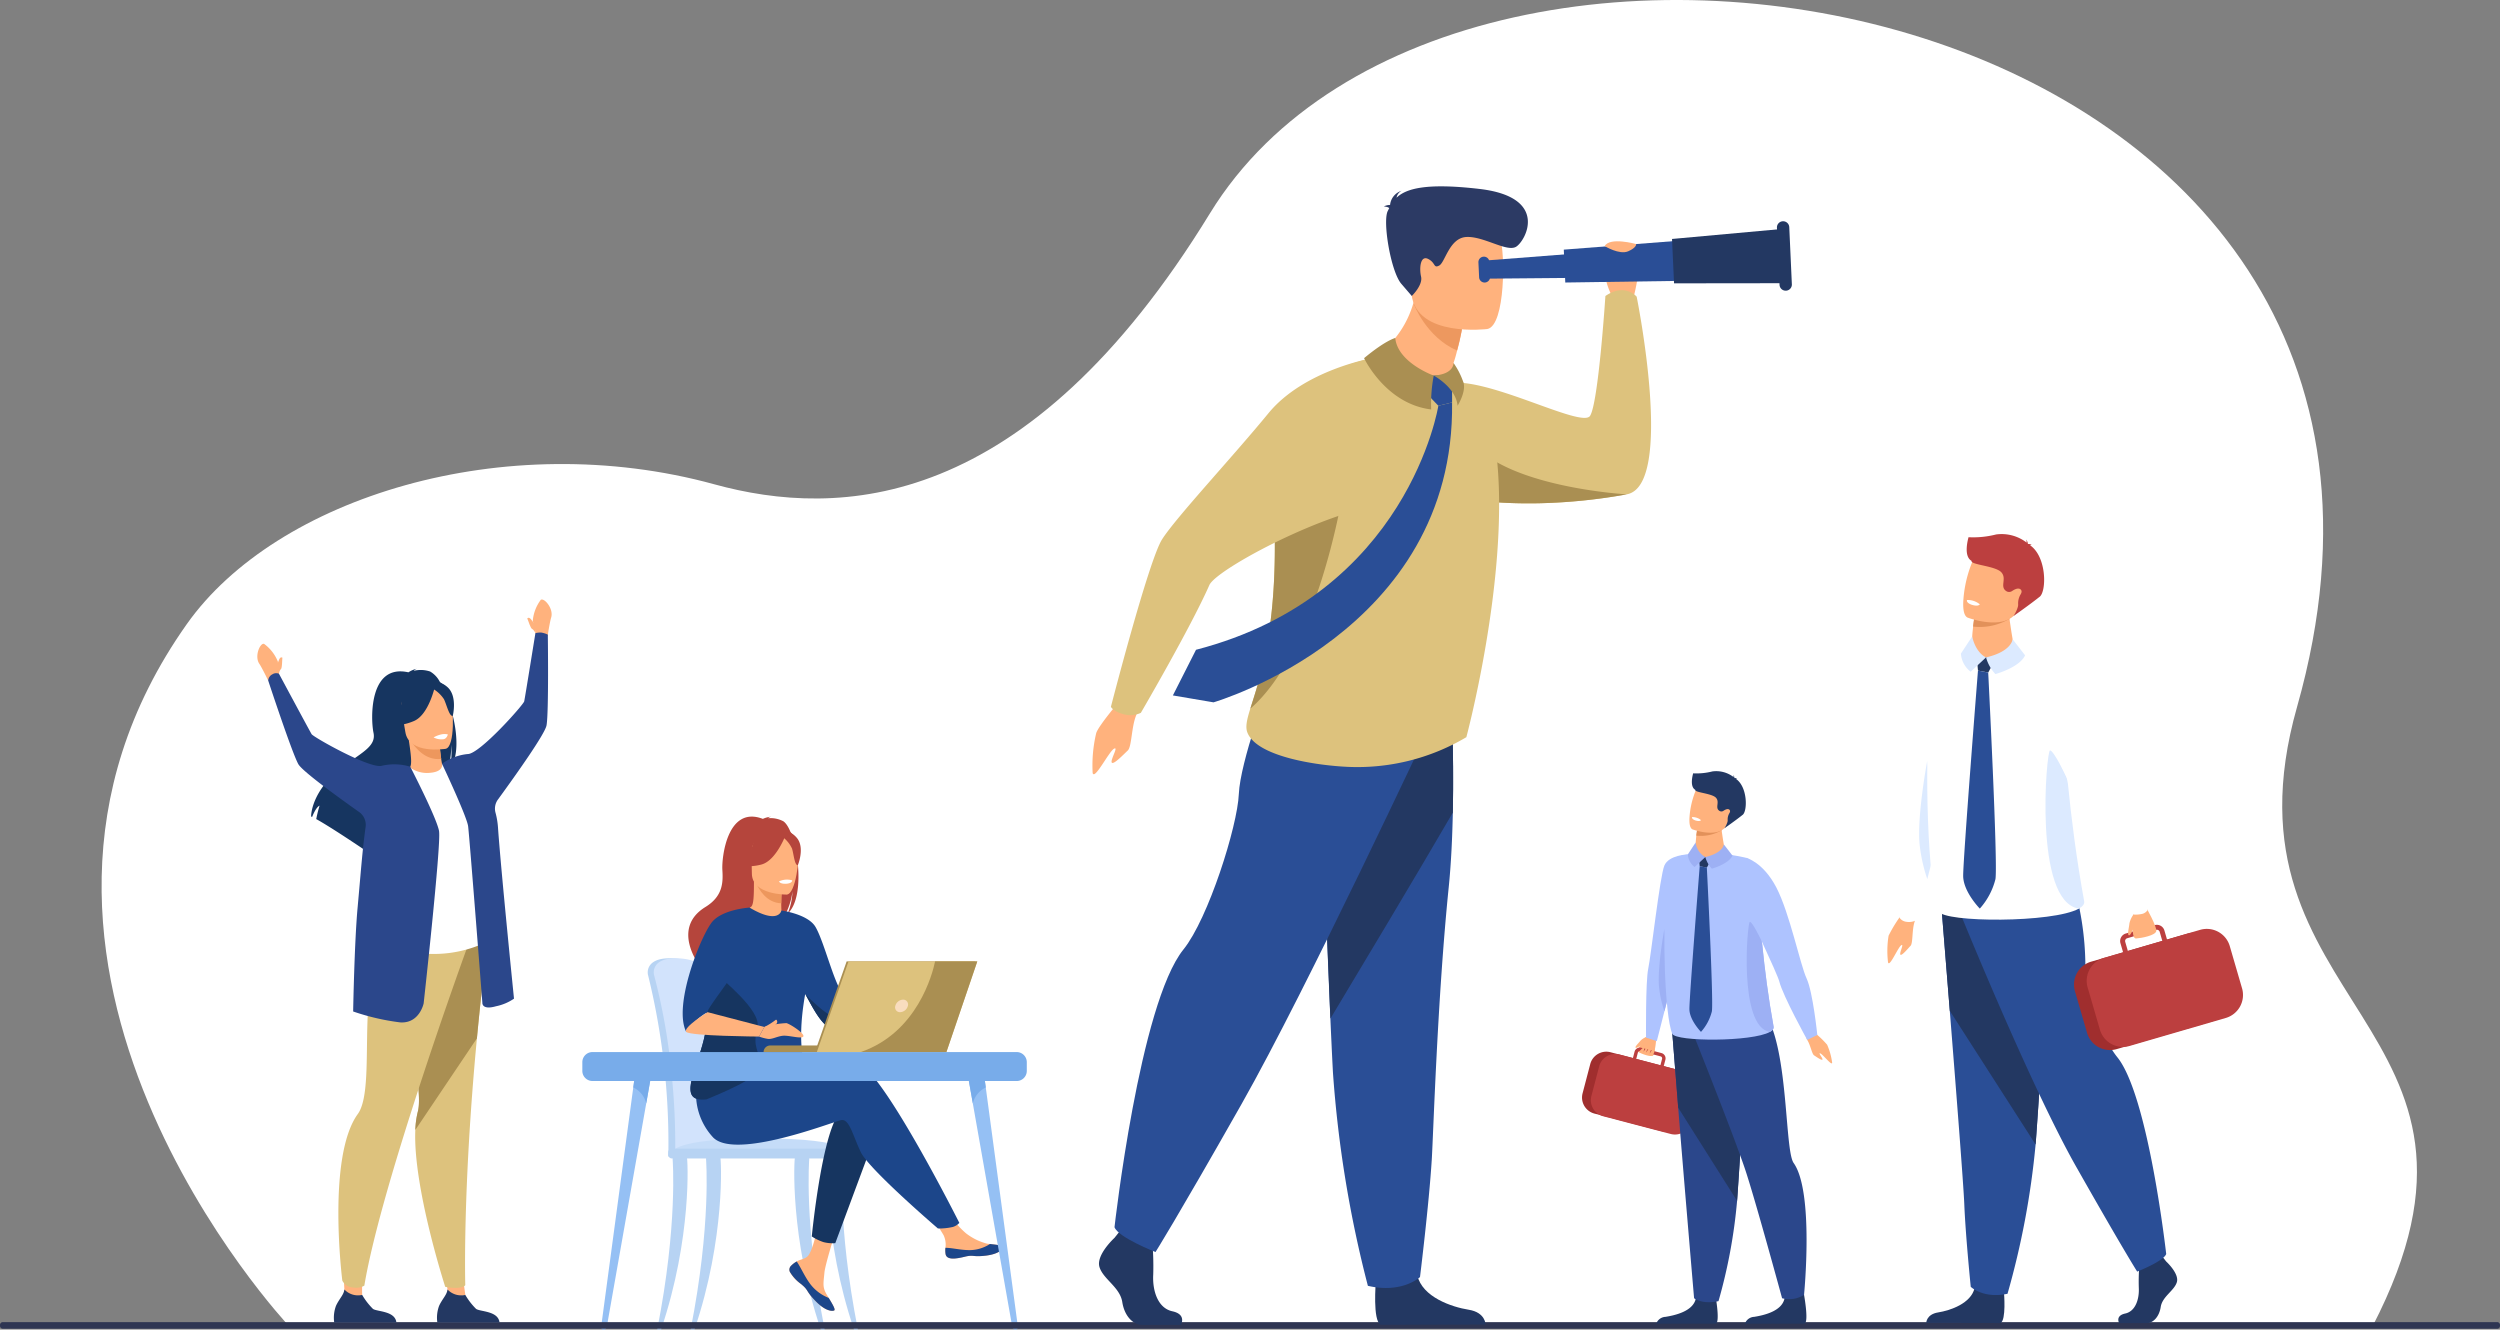 <svg xmlns="http://www.w3.org/2000/svg" xmlns:xlink="http://www.w3.org/1999/xlink" width="361.878" height="192.462" viewBox="0 0 361.878 192.462"><rect x="0" y="0" width="361.878" height="192.462" fill="#808080" stroke="none"/><defs><clipPath id="clip-path"><rect id="Rectangle_1569" data-name="Rectangle 1569" width="361.878" height="192.462" transform="translate(0 0)" fill="none"></rect></clipPath></defs><g id="Groupe_158" data-name="Groupe 158" transform="translate(0 0.001)"><g id="Groupe_116" data-name="Groupe 116" transform="translate(0 -0.001)" clip-path="url(#clip-path)"><path id="Trac&#xE9;_255" data-name="Trac&#xE9; 255" d="M134.584,191.937s-49.462-52.566-14.779-101.6c12.942-18.3,45.982-28.571,76.354-20.236,17.94,4.923,45.147,4.2,71.732-39.2C304.145-28.281,454.642-1.371,425.266,102.32c-12.374,43.677,33.746,45.665,10.9,89.711Z" transform="translate(-92.764 0.001)" fill="#fff"></path><path id="Trac&#xE9;_256" data-name="Trac&#xE9; 256" d="M695.82,1034.646a95.153,95.153,0,0,0-1.1-11.671c-.788-4.557-1.5-7.179-1.506-7.207-.1-.4-1.6-2.022-4.938-1.972s-3.018,2.177-3.018,2.177a.686.686,0,0,0,.024.189,102.088,102.088,0,0,1,2.961,25.538c0,.2-.024.549-.01.78,0,0,7.728.2,7.729,0a38.513,38.513,0,0,0-.142-7.834" transform="translate(-591.492 -875.083)" fill="#b7d3f3"></path><path id="Trac&#xE9;_257" data-name="Trac&#xE9; 257" d="M702.231,1041.628c0,.2-.108.36-.236.36h0c-.129,0-.231-.163-.232-.36h-6.622c0,.2-.108.36-.236.36h0c-.131,0-.235-.168-.233-.37a100,100,0,0,0-.549-11.313,88.9,88.9,0,0,0-2.531-14.144.705.705,0,0,1-.024-.189s-.316-2.127,3.018-2.177,4.835,1.572,4.939,1.973c.006.021.408,1.506.942,4.175.177.884.368,1.9.564,3.032a95.26,95.26,0,0,1,1.1,11.671,30.1,30.1,0,0,1,.109,6.983" transform="translate(-596.931 -875.082)" fill="#d2e3fc"></path><path id="Trac&#xE9;_258" data-name="Trac&#xE9; 258" d="M710.716,1206.485h25.963s-.6-2.447-15.641-2.083c-10.641.258-10.322,2.083-10.322,2.083" transform="translate(-613.472 -1039.58)" fill="#c5dcf8"></path><path id="Trac&#xE9;_259" data-name="Trac&#xE9; 259" d="M695.276,1247.8c3.01-15.24,2.236-24.591,2.232-24.709-.008-.235.425-.448.658-.455s1.275-.069,1.395.132c.157.263.764,11.785-3.723,25.033Z" transform="translate(-600.146 -1055.342)" fill="#b7d3f3"></path><path id="Trac&#xE9;_260" data-name="Trac&#xE9; 260" d="M844.684,1247.8c-3.01-15.24-2.236-24.591-2.232-24.709.008-.235-.425-.448-.658-.455s-1.275-.069-1.395.132c-.158.263-.764,11.785,3.723,25.033Z" transform="translate(-725.312 -1055.342)" fill="#b7d3f3"></path><path id="Trac&#xE9;_261" data-name="Trac&#xE9; 261" d="M879.8,1247.8c-3.01-15.24-2.236-24.591-2.232-24.709.008-.235-.425-.448-.658-.455s-1.274-.069-1.395.132c-.158.263-.764,11.785,3.723,25.033Z" transform="translate(-755.62 -1055.342)" fill="#b7d3f3"></path><path id="Trac&#xE9;_262" data-name="Trac&#xE9; 262" d="M730.625,1247.8c3.01-15.24,2.236-24.591,2.232-24.709-.008-.235.425-.448.658-.455s1.274-.069,1.395.132c.158.263.764,11.785-3.723,25.033Z" transform="translate(-630.658 -1055.342)" fill="#b7d3f3"></path><path id="Trac&#xE9;_263" data-name="Trac&#xE9; 263" d="M733.442,1216.647H707.479a.533.533,0,0,1-.532-.532v-.349a.533.533,0,0,1,.532-.532h25.963a.533.533,0,0,1,.532.532v.349a.533.533,0,0,1-.532.532" transform="translate(-610.22 -1048.961)" fill="#b7d3f3"></path><path id="Trac&#xE9;_264" data-name="Trac&#xE9; 264" d="M884.516,1042.4l8.63-1.869.508,1.239s-9.523,5.667-10.415,5.389,1.276-4.758,1.276-4.758" transform="translate(-762.205 -898.162)" fill="#ffb27d"></path><path id="Trac&#xE9;_265" data-name="Trac&#xE9; 265" d="M835.333,1296.065a.767.767,0,0,0-.137.82.006.006,0,0,0,0,0,5.1,5.1,0,0,0,1.611,1.767c.1.078.183.15.258.216l.058.052.045.04c.708.653.442.8,1.713,2.126,1.45,1.509,2.449,1.536,2.733,1.4.24-.117-.248-.918-.789-1.817l-.079-.131c-.072-.12-.143-.241-.215-.361-.634-1.083-.471-1.591-.321-3.2.122-1.309,2.037-7.314,2.037-7.314l-2.779-.479s-.837,4.782-1.759,5.518c-.493.393-1.045.4-1.519.688l-.1.062a3.653,3.653,0,0,0-.76.611" transform="translate(-720.869 -1112.794)" fill="#ffb27d"></path><path id="Trac&#xE9;_266" data-name="Trac&#xE9; 266" d="M835.333,1335.219a.767.767,0,0,0-.137.82.006.006,0,0,0,0,0,5.905,5.905,0,0,0,1.613,1.761c.1.08.181.153.256.221l.058.052.045.04c.708.653.442.8,1.713,2.126,1.45,1.509,2.449,1.536,2.733,1.4.24-.117-.248-.918-.789-1.817a6.177,6.177,0,0,1-2.585-1.9c-.873-1.114-1.456-2.546-2.05-3.376l-.1.062a3.653,3.653,0,0,0-.76.611" transform="translate(-720.869 -1151.948)" fill="#1c468a"></path><path id="Trac&#xE9;_267" data-name="Trac&#xE9; 267" d="M986.345,1288.994c.172.858,1.394.715,2.761.381s1.042.063,2.986-.152,2.533-.94,2.593-1.229c.053-.257-.908-.347-1.938-.466-.13-.014-.26-.03-.39-.047a8.41,8.41,0,0,1-3.073-1.513,12.351,12.351,0,0,1-2.495-2.964l-2.667.211s1.4,2.125,1.94,3.049a3.22,3.22,0,0,1,.262,1.817,3.415,3.415,0,0,0,.021.912" transform="translate(-849.471 -1107.458)" fill="#ffb27d"></path><path id="Trac&#xE9;_268" data-name="Trac&#xE9; 268" d="M1002.871,1317.912c1.366-.334,1.042.063,2.986-.152s2.533-.94,2.593-1.229c.053-.257-.908-.347-1.938-.466l-.01.02a5.482,5.482,0,0,1-2.785.866c-1.319.032-2.716-.346-3.627-.331a3.42,3.42,0,0,0,.021.912c.172.858,1.395.715,2.761.381" transform="translate(-863.236 -1135.996)" fill="#1c468a"></path><path id="Trac&#xE9;_269" data-name="Trac&#xE9; 269" d="M957,1028.88s.635-1.557,1.334-1.62,2.923-.413,3.081-.1a2.2,2.2,0,0,1-.476,1.874,16.981,16.981,0,0,1-3.431,1.08Z" transform="translate(-826.062 -886.511)" fill="#ffb27d"></path><path id="Trac&#xE9;_270" data-name="Trac&#xE9; 270" d="M867.97,1175.194l-5.747,15.466a5.26,5.26,0,0,1-1.729-.158,7.449,7.449,0,0,1-1.671-.814s1.426-14.85,4.039-17.939,5.108,3.445,5.108,3.445" transform="translate(-741.315 -1010.71)" fill="#163560"></path><path id="Trac&#xE9;_271" data-name="Trac&#xE9; 271" d="M739.482,1127.654s16.514-5.584,20.2-4.4,14.741,23.188,14.741,23.188a2.137,2.137,0,0,1-.931.587,8.788,8.788,0,0,1-2.167.222s-9.979-8.554-11.167-11.049-1.663-4.871-2.851-4.634-15.326,5.821-18.533,2.495a9.26,9.26,0,0,1-2.369-7.649Z" transform="translate(-635.557 -969.427)" fill="#1c468a"></path><path id="Trac&#xE9;_272" data-name="Trac&#xE9; 272" d="M741.88,864.575a4,4,0,0,0-2.168-.415,1.014,1.014,0,0,1,.457-.217,3.361,3.361,0,0,0-1.2.313c-5.161-1.989-5.972,5.611-5.864,7.376s.121,3.8-2.456,5.381c-5.069,3.116-.792,8.554-.792,8.554.04.024,2.358,3.956,2.358,3.956-.13-1.427,6.452-8.956,9.887-11.21a9.93,9.93,0,0,0,1.155-3.576,9.385,9.385,0,0,1-.7,3.235c2.908-2.676,1.215-12.322-.677-13.4" transform="translate(-628.542 -745.721)" fill="#b5453c"></path><path id="Trac&#xE9;_273" data-name="Trac&#xE9; 273" d="M797.834,937.814a4.758,4.758,0,0,1-2.918.533,3.787,3.787,0,0,1-1.944-1.864c.5-.1.647-.789.636-3.754l.227.045,3.816.756s-.087,1.2-.09,2.332c0,.95.055,1.851.273,1.952" transform="translate(-684.475 -805.109)" fill="#ffb27d"></path><path id="Trac&#xE9;_274" data-name="Trac&#xE9; 274" d="M803.1,933.812s-.087,1.2-.089,2.332c-2.135-.06-3.264-2.008-3.727-3.088Z" transform="translate(-689.92 -805.392)" fill="#ed975d"></path><path id="Trac&#xE9;_275" data-name="Trac&#xE9; 275" d="M787.44,880.556a11.219,11.219,0,0,1-1.388-3.28c-.192-1.079.358-5.08,4.378-4.5a5.462,5.462,0,0,1,2.265.857c.873.59,2.133,1.862.724,5.354l-.366,1.18Z" transform="translate(-678.474 -753.307)" fill="#b5453c"></path><path id="Trac&#xE9;_276" data-name="Trac&#xE9; 276" d="M800.13,892.626s-5.052.083-5.056-3.064-.658-5.256,2.568-5.442,3.854,1.014,4.11,2.064-.308,6.339-1.622,6.442" transform="translate(-686.24 -763.135)" fill="#ffb27d"></path><path id="Trac&#xE9;_277" data-name="Trac&#xE9; 277" d="M789.7,879.644s-1.383,3.692-3.506,4.238-3.044-.023-3.044-.023a6.011,6.011,0,0,0,1.966-3.552s3.54-2.421,4.584-.664" transform="translate(-675.993 -758.736)" fill="#b5453c"></path><path id="Trac&#xE9;_278" data-name="Trac&#xE9; 278" d="M828.51,882.072a4.46,4.46,0,0,1,1.285,1.626c.252.8.365,2.451.846,2.4,0,0,1.042-2.51-.129-3.929-1.242-1.505-2-.092-2-.092" transform="translate(-715.15 -760.863)" fill="#b5453c"></path><path id="Trac&#xE9;_279" data-name="Trac&#xE9; 279" d="M732.605,975.073c-.5-2.089,1.2-6.144,2.966-9.5,1.606-3.042,3.272-5.51,3.422-5.422,4.234,2.513,4.617.424,4.617.424h0s3.847.51,4.935,2.385c1.351,2.326,2.81,8.826,4.26,10.056a2.73,2.73,0,0,0,.109,1.888q.076.271.168.516a9.936,9.936,0,0,0,.728,1.495c-.737.448-2.16,1.3-3.208.687-1.6-.935-2.845-3.783-3.547-4.917l-.008-.013c-1.525,8.635.549,10.6-.5,11.512-1.109.961-2.693-.458-6.178,1.053-2.286.992-5.458,2.425-7.593,2.675-1.12.131-1.956-.063-2.228-.82-.792-2.2,3.01-8.036,2.059-12.019" transform="translate(-630.496 -828.777)" fill="#1c468a"></path><path id="Trac&#xE9;_280" data-name="Trac&#xE9; 280" d="M824.174,930.852s.094.4,1.089.338c0,0,.835-.052.81-.491a2.687,2.687,0,0,0-1.9.153" transform="translate(-711.407 -803.269)" fill="#fff"></path><path id="Trac&#xE9;_281" data-name="Trac&#xE9; 281" d="M730.545,1045.888c.272.756,1.108.951,2.228.82,1.478-.644,7.863-3.117,7.791-4.793-.106-2.482-1.228-2.561-.435-5.624.636-2.459-5.263-7.032-6.2-8.026-1.769,3.357-1.818,3.516-1.32,5.6.951,3.983-2.851,9.821-2.059,12.019" transform="translate(-630.495 -887.573)" fill="#163560"></path><path id="Trac&#xE9;_282" data-name="Trac&#xE9; 282" d="M722.751,978.154a9.357,9.357,0,0,1,3.088-2.854c-.179-.46,4.763-6.518,4.763-7.457s1.318-7.681,1.318-7.681-4.117.254-5.543,2.242c-1.783,2.486-5.485,12.055-3.626,15.749" transform="translate(-623.422 -828.79)" fill="#1c468a"></path><path id="Trac&#xE9;_283" data-name="Trac&#xE9; 283" d="M728.713,1070.8l8.228,2.147-.772,1.386s-10.013-.07-10.543-.679,3.088-2.854,3.088-2.854" transform="translate(-626.296 -924.289)" fill="#ffb27d"></path><path id="Trac&#xE9;_284" data-name="Trac&#xE9; 284" d="M851.892,1051.771c.7,1.134,1.949,3.982,3.547,4.917,1.048.612,2.471-.239,3.208-.687a9.93,9.93,0,0,1-.728-1.495c-.588.135-1.306.307-1.769.446-.9.272-4.259-3.182-4.259-3.182" transform="translate(-735.333 -907.864)" fill="#163560"></path><path id="Trac&#xE9;_285" data-name="Trac&#xE9; 285" d="M803.789,1082.793a12.635,12.635,0,0,1,3.2-.56c.615.171,2.724,1.567,2.428,1.947s-2.154-.227-3.009-.112-1.516.537-2.131.445a7.164,7.164,0,0,1-1.259-.333Z" transform="translate(-693.145 -934.135)" fill="#ffb27d"></path><path id="Trac&#xE9;_286" data-name="Trac&#xE9; 286" d="M808.662,1079.874a9.693,9.693,0,0,0,1.624-1.019.1.1,0,0,1,.157.018c.1.152.187.446-.257.737a2.385,2.385,0,0,1-1.524.264" transform="translate(-698.018 -931.216)" fill="#ffb27d"></path><path id="Trac&#xE9;_287" data-name="Trac&#xE9; 287" d="M819.883,1107H807.829a.961.961,0,0,1,.961-.961h11.093Z" transform="translate(-697.299 -954.704)" fill="#aa8f52"></path><path id="Trac&#xE9;_288" data-name="Trac&#xE9; 288" d="M866.714,1017.108H885.35l-4.47,13.128H862.122Z" transform="translate(-744.163 -877.943)" fill="#aa8f52"></path><path id="Trac&#xE9;_289" data-name="Trac&#xE9; 289" d="M887.358,1017.109l-4.471,13.128H864.13l4.591-13.128Z" transform="translate(-745.896 -877.944)" fill="#ddc27d"></path><path id="Trac&#xE9;_290" data-name="Trac&#xE9; 290" d="M948.847,1058.466a1.212,1.212,0,0,1-1.118.908.7.7,0,0,1-.7-.908,1.212,1.212,0,0,1,1.118-.908.7.7,0,0,1,.7.908" transform="translate(-817.433 -912.859)" fill="#f9ddbf"></path><path id="Trac&#xE9;_291" data-name="Trac&#xE9; 291" d="M927.325,1017.109l-4.471,13.128H910.432c8.228-2.809,10.419-11.372,10.786-13.128Z" transform="translate(-785.863 -877.944)" fill="#aa8f52"></path><path id="Trac&#xE9;_292" data-name="Trac&#xE9; 292" d="M636.287,1166a.481.481,0,0,0,.477-.392l2.341-13.268,3.367-19.082.941-5.336-2.4-.068-.416,3.1-2.921,21.767-1.732,12.9a.338.338,0,0,0,.341.378" transform="translate(-548.931 -973.533)" fill="#95c0f4"></path><path id="Trac&#xE9;_293" data-name="Trac&#xE9; 293" d="M669.975,1130.948a3.441,3.441,0,0,1,1.873,2.307l.941-5.336-2.4-.068Z" transform="translate(-578.306 -973.533)" fill="#78acea"></path><path id="Trac&#xE9;_294" data-name="Trac&#xE9; 294" d="M1029.441,1166a.482.482,0,0,1-.478-.392l-2.341-13.268-3.367-19.082-.942-5.336,2.4-.068.416,3.1,2.922,21.767,1.732,12.9a.338.338,0,0,1-.341.378" transform="translate(-882.437 -973.533)" fill="#95c0f4"></path><path id="Trac&#xE9;_295" data-name="Trac&#xE9; 295" d="M1025.128,1130.948a3.441,3.441,0,0,0-1.873,2.307l-.942-5.336,2.4-.068Z" transform="translate(-882.437 -973.533)" fill="#78acea"></path><path id="Trac&#xE9;_296" data-name="Trac&#xE9; 296" d="M617.535,1117.229h61.411a1.467,1.467,0,0,0,1.463-1.463V1114.5a1.467,1.467,0,0,0-1.463-1.463H617.535a1.467,1.467,0,0,0-1.463,1.463v1.264a1.467,1.467,0,0,0,1.463,1.463" transform="translate(-531.779 -960.749)" fill="#78acea"></path><path id="Trac&#xE9;_297" data-name="Trac&#xE9; 297" d="M361.468,1399.66H.41a.411.411,0,0,1-.41-.41v-.14a.411.411,0,0,1,.41-.41H361.468a.411.411,0,0,1,.41.41v.14a.411.411,0,0,1-.41.41" transform="translate(0 -1207.324)" fill="#2e3552"></path><path id="Trac&#xE9;_298" data-name="Trac&#xE9; 298" d="M1734.089,1096.721s-1.593,1.976-1.095,2.246,1.814.773,2.124.456a9.207,9.207,0,0,0,.408-2.646Z" transform="translate(-1495.796 -946.663)" fill="#ffb27d"></path><path id="Trac&#xE9;_299" data-name="Trac&#xE9; 299" d="M1731.9,1096.961a2.341,2.341,0,0,0-.908.565c-.256.339-.823.855-.684,1s.952-.49.952-.49Z" transform="translate(-1493.546 -946.87)" fill="#ffb27d"></path><path id="Trac&#xE9;_300" data-name="Trac&#xE9; 300" d="M1747.444,903.891s-1.8,16.716-1.956,17.192c-.035.1-.176.633-.374,1.394-.283,1.087-.682,2.65-1.061,4.135-.571,2.244-1.1,4.315-1.1,4.315l-1.559-.513s-.081-8.123.32-9.993,1.684-13.364,2.332-14.91,3.393-1.619,3.393-1.619" transform="translate(-1503.129 -780.217)" fill="#aec3ff"></path><path id="Trac&#xE9;_301" data-name="Trac&#xE9; 301" d="M1685.273,1124.144l-9.793-2.568a2.4,2.4,0,0,1-1.71-2.925l1.113-4.244a2.4,2.4,0,0,1,2.925-1.71l9.793,2.568a2.4,2.4,0,0,1,1.709,2.925l-1.113,4.244a2.4,2.4,0,0,1-2.925,1.71" transform="translate(-1444.691 -960.386)" fill="#a02e2e"></path><path id="Trac&#xE9;_302" data-name="Trac&#xE9; 302" d="M1684.242,1111.026l-1.126,4.293a2.41,2.41,0,0,0,.583,2.264,2.375,2.375,0,0,0,.644.484h0a2.345,2.345,0,0,0,.487.187l9.776,2.563a2.411,2.411,0,0,0,2.936-1.716l1.126-4.293a2.412,2.412,0,0,0-1.716-2.936l-3.366-.883.24-.916a.794.794,0,0,0-.566-.969l-.369-.1-2.047-.537-.509-.133a.794.794,0,0,0-.969.566l-.24.916-1.95-.512c-.077-.02-.154-.036-.231-.048h0a2.413,2.413,0,0,0-2.093.693h0a2.382,2.382,0,0,0-.61,1.071m8.865-.161-3.5-.917.24-.916a.3.3,0,0,1,.362-.211l.878.23,1.612.422.435.114a.306.306,0,0,1,.082.036.3.3,0,0,1,.13.326Z" transform="translate(-1452.759 -956.67)" fill="#bc3f3f"></path><path id="Trac&#xE9;_303" data-name="Trac&#xE9; 303" d="M1735.822,1108.824s.435-.733.272-.988-.75.76-.75.76.4-.871.251-1.015-.764.858-.764.858.382-.847.248-.875-.59.712-.59.712.237-.634.021-.6-.684.609-.684.609Z" transform="translate(-1496.597 -956.021)" fill="#ffb27d"></path><path id="Trac&#xE9;_304" data-name="Trac&#xE9; 304" d="M1756.713,990.5c-.282,1.087-.682,2.65-1.061,4.135a16.08,16.08,0,0,1-.75-3.279c-.361-2.766.748-8.66.748-8.66Z" transform="translate(-1514.727 -848.24)" fill="#9db0f4"></path><path id="Trac&#xE9;_305" data-name="Trac&#xE9; 305" d="M1912.267,1091.7a13.819,13.819,0,0,1,1.951,1.851,9.479,9.479,0,0,1,.726,2.6c-.029.526-1.33-1.2-1.713-1.343s.4.71.312.892-.9-.413-1.213-.607-.529-1.514-.992-2.231.93-1.159.93-1.159" transform="translate(-1649.739 -942.327)" fill="#ffb27d"></path><path id="Trac&#xE9;_306" data-name="Trac&#xE9; 306" d="M1752.224,1370.35h8.656c.62-.421-.167-4.533-.167-4.533s-2.363-.9-2.77.927-3.009,2.4-4.385,2.623a1.481,1.481,0,0,0-1.333.983" transform="translate(-1512.478 -1178.751)" fill="#233862"></path><path id="Trac&#xE9;_307" data-name="Trac&#xE9; 307" d="M1846.05,1370.35h8.656c.62-.421-.167-4.533-.167-4.533s-2.363-.9-2.771.927-3.009,2.4-4.385,2.623a1.482,1.482,0,0,0-1.333.983" transform="translate(-1593.466 -1178.751)" fill="#233862"></path><path id="Trac&#xE9;_308" data-name="Trac&#xE9; 308" d="M1769.244,1089.5s.389,4.854.846,10.689c.621,7.927,2.3,27.579,2.3,27.579s1.1.938,3.533.425a76.947,76.947,0,0,0,2.692-14.518l.029-.383c.576-7.877,1.473-24.465,1.473-24.465Z" transform="translate(-1527.169 -939.851)" fill="#2b478b"></path><path id="Trac&#xE9;_309" data-name="Trac&#xE9; 309" d="M1768.274,1081.486s.522,6.531.979,12.367l8.523,13.486c.01-.127.019-.255.029-.382.577-7.877,1.473-24.465,1.473-24.465Z" transform="translate(-1526.332 -933.513)" fill="#233862"></path><path id="Trac&#xE9;_310" data-name="Trac&#xE9; 310" d="M1786.43,1062.73s6.181,15.387,8.157,21.219c1.408,4.155,5.377,18.729,5.377,18.729a3.99,3.99,0,0,0,3.177-.49s1.477-14.89-1.506-19.089c-1.583-2.228-.393-23.156-6.811-23.335s-8.395,2.966-8.395,2.966" transform="translate(-1542.004 -914.757)" fill="#2b478b"></path><path id="Trac&#xE9;_311" data-name="Trac&#xE9; 311" d="M1776.1,928.256c-2.578,1.454-13.62,1.422-14.131.28-1.143-2.549-1.429-15.5-.89-19.472,0,0,.279-6.105.89-5.836,4.078-1.874,10.68-.172,10.68-.172,1.78.524,1.627,4.592,2.124,10.3.064.736.135,1.5.214,2.3.351,3.528.862,7.58,1.639,11.854.052.281-.144.53-.527.746" transform="translate(-1519.897 -778.885)" fill="#aec3ff"></path><path id="Trac&#xE9;_312" data-name="Trac&#xE9; 312" d="M1797.212,874.1c-.069,1.092-1.493.968-3.205.577s-1.092-1.4-1.092-1.4.025-.776.133-1.705c.04-.338.089-.7.154-1.046.03-.171.064-.339.1-.5.224-.961,3.421-.034,3.4.225-.062.7.443,2.993.51,3.851" transform="translate(-1547.507 -750.613)" fill="#ffb27d"></path><path id="Trac&#xE9;_313" data-name="Trac&#xE9; 313" d="M1797.332,906.914l-.135-1.508,1.9.358-.729,1.347Z" transform="translate(-1551.297 -781.524)" fill="#233862"></path><path id="Trac&#xE9;_314" data-name="Trac&#xE9; 314" d="M1786.754,891.3l-1.133,1.723a2.507,2.507,0,0,0,.983,1.829l1.549-1.442a2.785,2.785,0,0,1-1.4-2.109" transform="translate(-1541.306 -769.348)" fill="#9db0f4"></path><path id="Trac&#xE9;_315" data-name="Trac&#xE9; 315" d="M1804.124,895.138a4.054,4.054,0,0,0,.941,1.68s2.418-.65,2.995-1.889L1806.8,893.3s-.061,1.23-2.677,1.835" transform="translate(-1557.277 -771.078)" fill="#9db0f4"></path><path id="Trac&#xE9;_316" data-name="Trac&#xE9; 316" d="M1798.251,875.6a5.934,5.934,0,0,1-3.672.781c.04-.338.089-.7.154-1.046.421-.1.773-.166.773-.166Z" transform="translate(-1549.038 -755.422)" fill="#e2915a"></path><path id="Trac&#xE9;_317" data-name="Trac&#xE9; 317" d="M1792.934,832.361c-.752,2.071-3.5,1.542-4.667,1.21-.329-.093-.533-.171-.533-.171-.361-.164-.473-.795-.442-1.591a12.315,12.315,0,0,1,1.042-4.338c.538-.807,1.434-1.627,4.1-.485s1.467,2.721.5,5.375" transform="translate(-1542.744 -713.349)" fill="#ffb27d"></path><path id="Trac&#xE9;_318" data-name="Trac&#xE9; 318" d="M1797.2,821.982c-.841.686-2.646,1.954-2.646,1.954a3.278,3.278,0,0,0,.447-.922.915.915,0,0,0,.033-.312,1.719,1.719,0,0,1,.247-.957c.11-.179.15-.364.011-.5-.229-.216-.618-.018-.873.157a.516.516,0,0,1-.563.014l0,0c-.718-.45.075-1.243-.509-1.9s-3.11-.748-3.009-1.161c-.862-.487-.319-2.285-.3-2.38a9.319,9.319,0,0,0,2.783-.277,4.118,4.118,0,0,1,3.075.823.7.7,0,0,0-.07-.307.65.65,0,0,1,.187.406c.019.019.027.032.021.036a.832.832,0,0,1,.4.091s-.107-.034-.157.03a.077.077,0,0,1-.021.017c1.679,1.186,1.654,4.612.957,5.183" transform="translate(-1544.952 -704.033)" fill="#233862"></path><path id="Trac&#xE9;_319" data-name="Trac&#xE9; 319" d="M1791.332,864.851s-.135.261-.814.044c0,0-.57-.181-.476-.482a1.921,1.921,0,0,1,1.29.437" transform="translate(-1545.113 -746.138)" fill="#fff"></path><path id="Trac&#xE9;_320" data-name="Trac&#xE9; 320" d="M1788.778,916.43s-1.512,19.112-1.491,20.7,1.676,3.276,1.676,3.276a7.006,7.006,0,0,0,1.576-2.967c.257-1.523-.729-20.818-.729-20.818Z" transform="translate(-1542.743 -791.04)" fill="#2a4e96"></path><path id="Trac&#xE9;_321" data-name="Trac&#xE9; 321" d="M1847.307,907.526s2.442.584,4.372,4.292,3.455,11.186,4.376,13.16,1.553,8.19,1.553,8.19l-1.459.716s-3.523-6.371-4.044-8.46c-.282-1.13-4.589-10.179-4.589-10.179Z" transform="translate(-1594.551 -783.355)" fill="#aec3ff"></path><path id="Trac&#xE9;_322" data-name="Trac&#xE9; 322" d="M1851.237,991.154h0c-4.6-.662-3.28-15.876-2.919-15.936s1.683,2.719,1.683,2.719l.126.617c.351,3.528.862,7.58,1.639,11.854.052.281-.144.53-.527.746" transform="translate(-1595.031 -841.784)" fill="#9db0f4"></path><path id="Trac&#xE9;_323" data-name="Trac&#xE9; 323" d="M2247.972,1329.386s1.914,1.747,1.541,2.988-2.1,2.069-2.334,3.586-1.167,2.344-2.008,2.344h-4.006s-.618-1.068.875-1.389,2.057-2.1,1.964-3.759a29.154,29.154,0,0,1,.14-3.861l3.175-.736Z" transform="translate(-1934.411 -1146.78)" fill="#233862"></path><path id="Trac&#xE9;_324" data-name="Trac&#xE9; 324" d="M2049.116,1357.92s.344,3.975-.5,4.389l-10.754-.022s0-1.241,1.728-1.517,4.761-1.287,5.275-3.54,4.248.689,4.248.689" transform="translate(-1759.036 -1170.796)" fill="#233862"></path><path id="Trac&#xE9;_325" data-name="Trac&#xE9; 325" d="M2053.735,951.12s.567,6.968,1.234,15.344c.906,11.378,2,25.355,2.1,28,.186,4.6.934,11.952.934,11.952s1.773,1.747,5.322,1.011a118.686,118.686,0,0,0,4.066-21.607c.014-.182.028-.365.042-.549.84-11.308,2.147-35.12,2.147-35.12Z" transform="translate(-1772.735 -820.15)" fill="#2a4e96"></path><path id="Trac&#xE9;_326" data-name="Trac&#xE9; 326" d="M2053.735,951.12s.567,6.968,1.234,15.344l12.425,19.359c.014-.182.028-.365.042-.549.84-11.308,2.147-35.12,2.147-35.12Z" transform="translate(-1772.735 -820.15)" fill="#233862"></path><path id="Trac&#xE9;_327" data-name="Trac&#xE9; 327" d="M2072.667,934.548s10.224,25.236,16.946,37.1,8.824,15.169,8.824,15.169,3.851-1.517,4.2-2.551c0,0-2.571-22.9-7.073-28.477-2.544-3.154-4.738-10.151-4.628-13.462A42.817,42.817,0,0,0,2088.983,930Z" transform="translate(-1789.077 -802.751)" fill="#2a4e96"></path><path id="Trac&#xE9;_328" data-name="Trac&#xE9; 328" d="M1998.866,965.968a19.86,19.86,0,0,0-2.049,3.275,13.6,13.6,0,0,0-.077,3.873c.229.721,1.419-2.151,1.9-2.482s-.3,1.13-.113,1.353,1.107-.9,1.469-1.28.192-2.3.579-3.46-1.709-1.278-1.709-1.278" transform="translate(-1723.441 -833.8)" fill="#ffb27d"></path><path id="Trac&#xE9;_329" data-name="Trac&#xE9; 329" d="M2018.416,691.437s-2.58,24.014-2.81,24.7c-.05.149-.252.909-.537,2-.406,1.562-.98,3.807-1.524,5.94-.821,3.224-1.708,6.012-1.708,6.012a2.261,2.261,0,0,1-1.329.172,1.4,1.4,0,0,1-.987-.6s.094-11.79.67-14.477,2.419-19.2,3.35-21.42,4.874-2.326,4.874-2.326" transform="translate(-1734.571 -596.832)" fill="#fff"></path><path id="Trac&#xE9;_330" data-name="Trac&#xE9; 330" d="M2033,815.858c-.406,1.562-.98,3.806-1.524,5.94a23.1,23.1,0,0,1-1.078-4.71c-.518-3.974,1.075-12.441,1.075-12.441Z" transform="translate(-1752.497 -694.553)" fill="#dceaff"></path><path id="Trac&#xE9;_331" data-name="Trac&#xE9; 331" d="M2060.853,726.438c-3.7,2.089-19.566,2.043-20.3.4-1.642-3.661-2.053-22.267-1.279-27.974,0,0,.4-8.77,1.279-8.384,5.859-2.692,15.343-.247,15.343-.247,2.557.753,2.338,6.6,3.052,14.8.092,1.057.193,2.16.307,3.3.5,5.068,1.239,10.889,2.355,17.03.074.4-.207.762-.757,1.071" transform="translate(-1759.927 -594.918)" fill="#fff"></path><path id="Trac&#xE9;_332" data-name="Trac&#xE9; 332" d="M2091.177,648.635c-.1,1.569-2.144,1.391-4.6.829s-1.569-2.011-1.569-2.011.036-1.115.192-2.45c.057-.486.128-1,.221-1.5.043-.245.092-.487.147-.721.321-1.381,4.914-.048,4.881.323-.09,1,.636,4.3.732,5.533" transform="translate(-1799.59 -554.303)" fill="#ffb27d"></path><path id="Trac&#xE9;_333" data-name="Trac&#xE9; 333" d="M2091.351,695.779l-.194-2.167,2.724.514-1.048,1.935Z" transform="translate(-1805.036 -598.709)" fill="#233862"></path><path id="Trac&#xE9;_334" data-name="Trac&#xE9; 334" d="M2076.154,673.346l-1.628,2.475a3.6,3.6,0,0,0,1.412,2.627l2.225-2.072s-1.438-.549-2.01-3.03" transform="translate(-1790.681 -581.216)" fill="#dceaff"></path><path id="Trac&#xE9;_335" data-name="Trac&#xE9; 335" d="M2101.108,678.862a5.821,5.821,0,0,0,1.352,2.414s3.474-.934,4.3-2.714l-1.809-2.336s-.088,1.767-3.845,2.636" transform="translate(-1813.626 -583.702)" fill="#dceaff"></path><path id="Trac&#xE9;_336" data-name="Trac&#xE9; 336" d="M2092.67,650.787a8.524,8.524,0,0,1-5.275,1.121c.057-.485.128-1,.221-1.5.6-.147,1.111-.239,1.111-.239Z" transform="translate(-1801.79 -561.208)" fill="#e2915a"></path><path id="Trac&#xE9;_337" data-name="Trac&#xE9; 337" d="M2085.032,588.676c-1.081,2.975-5.025,2.215-6.7,1.738-.473-.134-.766-.246-.766-.246-.519-.235-.68-1.141-.634-2.286a17.683,17.683,0,0,1,1.5-6.231c.772-1.159,2.06-2.338,5.886-.7s2.108,3.91.722,7.721" transform="translate(-1792.748 -500.768)" fill="#ffb27d"></path><path id="Trac&#xE9;_338" data-name="Trac&#xE9; 338" d="M2091.16,573.765c-1.208.985-3.8,2.808-3.8,2.808a4.7,4.7,0,0,0,.642-1.324,1.3,1.3,0,0,0,.047-.448,2.474,2.474,0,0,1,.355-1.374c.158-.257.215-.523.015-.711-.328-.311-.887-.025-1.255.226a.741.741,0,0,1-.809.021l0,0c-1.031-.646.107-1.785-.731-2.73s-4.468-1.075-4.323-1.667c-1.239-.7-.458-3.283-.436-3.419a13.39,13.39,0,0,0,4-.4,5.915,5.915,0,0,1,4.418,1.182,1.01,1.01,0,0,0-.1-.441.934.934,0,0,1,.268.584c.028.028.04.047.031.052a1.2,1.2,0,0,1,.569.131s-.154-.048-.226.043a.113.113,0,0,1-.031.024c2.412,1.7,2.377,6.626,1.375,7.445" transform="translate(-1795.921 -487.384)" fill="#bc3f3f"></path><path id="Trac&#xE9;_339" data-name="Trac&#xE9; 339" d="M2082.733,635.35s-.194.375-1.169.064c0,0-.819-.261-.684-.692a2.76,2.76,0,0,1,1.853.628" transform="translate(-1796.153 -547.872)" fill="#fff"></path><path id="Trac&#xE9;_340" data-name="Trac&#xE9; 340" d="M2079.06,709.451s-2.172,27.457-2.142,29.744,2.407,4.707,2.407,4.707a10.064,10.064,0,0,0,2.264-4.262c.37-2.189-1.048-29.907-1.048-29.907Z" transform="translate(-1792.746 -612.381)" fill="#2a4e96"></path><path id="Trac&#xE9;_341" data-name="Trac&#xE9; 341" d="M2168.792,816.8h0c-6.6-.95-4.712-22.808-4.194-22.894s2.417,3.907,2.417,3.907l.181.886c.5,5.068,1.239,10.889,2.355,17.03.074.4-.207.762-.757,1.071" transform="translate(-1867.866 -685.281)" fill="#dceaff"></path><path id="Trac&#xE9;_342" data-name="Trac&#xE9; 342" d="M2214.271,999.5l-13.965,4.064a3.452,3.452,0,0,1-4.266-2.343l-1.761-6.052a3.452,3.452,0,0,1,2.343-4.266l13.965-4.064a3.452,3.452,0,0,1,4.266,2.343l1.761,6.052a3.452,3.452,0,0,1-2.343,4.266" transform="translate(-1893.931 -851.7)" fill="#a02e2e"></path><path id="Trac&#xE9;_343" data-name="Trac&#xE9; 343" d="M2207.722,987.425l1.782,6.122a3.461,3.461,0,0,0,2.391,2.36,3.4,3.4,0,0,0,1.151.122h0a3.375,3.375,0,0,0,.739-.129l13.94-4.057a3.464,3.464,0,0,0,2.352-4.282l-1.781-6.123a3.466,3.466,0,0,0-4.282-2.351l-4.8,1.4-.38-1.306a1.141,1.141,0,0,0-1.413-.776l-.526.153-2.92.85-.725.211a1.14,1.14,0,0,0-.776,1.413l.38,1.306-2.781.809c-.111.032-.216.069-.32.111h0a3.468,3.468,0,0,0-2.068,2.4h0a3.425,3.425,0,0,0,.039,1.77m10.807-6.743-4.988,1.452-.38-1.306a.425.425,0,0,1,.29-.527l1.253-.364,2.3-.67.62-.18a.428.428,0,0,1,.528.29Z" transform="translate(-1905.535 -844.493)" fill="#bc3f3f"></path><path id="Trac&#xE9;_344" data-name="Trac&#xE9; 344" d="M2256.26,960.3s-.433,3.621.379,3.569,2.8-.442,2.934-1.065-1.521-3.533-1.521-3.533Z" transform="translate(-1947.45 -828.021)" fill="#ffb27d"></path><path id="Trac&#xE9;_345" data-name="Trac&#xE9; 345" d="M2252.3,966.722a3.363,3.363,0,0,0-.675,1.379c-.054.608-.35,1.669-.071,1.738s.787-1.322.787-1.322Z" transform="translate(-1943.387 -834.451)" fill="#ffb27d"></path><path id="Trac&#xE9;_346" data-name="Trac&#xE9; 346" d="M2163.146,696.658s3.508.84,6.28,6.166,4.963,16.07,6.287,18.906,2.331,11.344,2.331,11.344a1.3,1.3,0,0,1-.92.578,4.348,4.348,0,0,1-1.122.073s-5.215-8.353-5.963-11.354c-.405-1.624-6.593-14.623-6.593-14.623Z" transform="translate(-1867.176 -601.339)" fill="#fff"></path><path id="Trac&#xE9;_347" data-name="Trac&#xE9; 347" d="M471.553,1338.934l-.526-3.785,2.208-1.845.7,5.011Z" transform="translate(-406.58 -1150.877)" fill="#ffb27d"></path><path id="Trac&#xE9;_348" data-name="Trac&#xE9; 348" d="M471.359,1368.929h-9a4.943,4.943,0,0,1,.254-2.412c.451-1,1.151-1.615,1.215-2.38a2.7,2.7,0,0,0,2.577.792,9.873,9.873,0,0,0,1.562,2.024c.588.423,3.211.272,3.392,1.975" transform="translate(-399.054 -1177.49)" fill="#233862"></path><path id="Trac&#xE9;_349" data-name="Trac&#xE9; 349" d="M444.849,969.786c-.589,4.735-1.07,9.2-1.462,13.359-2.095,22.166-1.684,35.714-1.684,35.714s-.151.4-1.45.407a7.443,7.443,0,0,1-1.453-.156s-4.69-14.475-4.328-22.712a12.639,12.639,0,0,1,.366-2.666c1.125-4.214-4.163-20.331,1.585-26.333s8.7.215,8.425,2.387" transform="translate(-374.353 -832.84)" fill="#ddc27d"></path><path id="Trac&#xE9;_350" data-name="Trac&#xE9; 350" d="M444.849,969.786c-.589,4.735-1.07,9.2-1.462,13.359L434.473,996.4a12.639,12.639,0,0,1,.366-2.666c1.125-4.214-4.163-20.331,1.585-26.333s8.7.215,8.425,2.387" transform="translate(-374.353 -832.84)" fill="#aa8f52"></path><path id="Trac&#xE9;_351" data-name="Trac&#xE9; 351" d="M564.026,639.263s-.217-1.082-.461-1.907a5.938,5.938,0,0,1,1.167-3.06c.521-.3,1.879,1.32,1.5,2.561-.2.637-.522,2.711-.522,2.711Z" transform="translate(-486.447 -547.479)" fill="#ffb27d"></path><path id="Trac&#xE9;_352" data-name="Trac&#xE9; 352" d="M559.069,655.925s-.284-.627-.539-.729-.53-1.127-.718-1.534c0,0,.181-.266.5.076.194.209.625.821.625.821Z" transform="translate(-481.489 -564.14)" fill="#ffb27d"></path><path id="Trac&#xE9;_353" data-name="Trac&#xE9; 353" d="M275.395,683.306c-.055.114-.132.317-.2.509q0-.078,0-.155a5.939,5.939,0,0,0-2.011-2.584c-.585-.13-1.411,1.813-.68,2.887.375.552,1.292,2.44,1.292,2.44l1.516-.783s.087-.683.3-.855.177-1.233.238-1.677c0,0-.251-.2-.455.219" transform="translate(-234.968 -587.883)" fill="#ffb27d"></path><path id="Trac&#xE9;_354" data-name="Trac&#xE9; 354" d="M363.553,1334.732c-.127-1.213-.159-4.4-.159-4.4s3.252-1.04,3.133-.326a22.974,22.974,0,0,0-.429,5.247l-1.315.786Z" transform="translate(-313.673 -1147.809)" fill="#ffb27d"></path><path id="Trac&#xE9;_355" data-name="Trac&#xE9; 355" d="M376.8,995.026s-12.565,34.442-15.038,49.382a2.5,2.5,0,0,1-1.642.263,1.836,1.836,0,0,1-1.544-.99s-2.27-17.906,2.242-24.123c3.1-4.271-1.337-23.028,5.882-24.532s10.1,0,10.1,0" transform="translate(-309.025 -858.306)" fill="#ddc27d"></path><path id="Trac&#xE9;_356" data-name="Trac&#xE9; 356" d="M349.651,714.25h0a.284.284,0,0,0-.011-.045c-.073-.3-.154-.6-.24-.9h0a20.2,20.2,0,0,0-.913-2.529c-.194-.437-.4-.841-.6-1.2-.031-.056-.062-.107-.092-.161h0a3.613,3.613,0,0,0-1.435-1.554,4.309,4.309,0,0,0-2.365-.1,1.089,1.089,0,0,1,.451-.3,3.593,3.593,0,0,0-1.223.52c-5.787-1.294-5.449,6.892-5.055,8.748s-1.471,2.757-4.1,4.656c-5.015,3.623-4.931,7.463-4.931,7.463.045.019.095.041.146.067.2-.5.63-1.437,1.078-1.636a19.461,19.461,0,0,0-.481,1.945c.764.421,1.821,1.073,2.969,1.808h0c1.536.983,3.231,2.114,4.589,3.033a3.115,3.115,0,0,1-.034-1.208l.433,1.341.057.175c.867.588,1.551,1.058,1.9,1.3l.1.065.156.108c-.115-.474.391-1.709,1.24-3.266.058-.109.12-.219.183-.331.274-.492.58-1.011.91-1.546.119-.193.238-.387.363-.583a0,0,0,0,1,0,0c.1-.159.2-.316.3-.476h0c.246-.38.5-.763.76-1.146.673-.993,1.385-1.98,2.089-2.885a25.305,25.305,0,0,1,2.864-3.212c.028-.057.053-.114.077-.173a5.75,5.75,0,0,0,.31-.99c.024-.1.046-.208.065-.312a13.556,13.556,0,0,0,.211-2.454,13.894,13.894,0,0,1-.031,2.474c-.016.133-.034.256-.054.371h0a5.082,5.082,0,0,1-.152.651,3.39,3.39,0,0,0,.365-.562,3.961,3.961,0,0,0,.19-.42c.677-1.729.5-4.308-.092-6.727" transform="translate(-284.104 -610.661)" fill="#163560"></path><path id="Trac&#xE9;_357" data-name="Trac&#xE9; 357" d="M437.268,787.9a5.1,5.1,0,0,1-3.011,1.026,4.06,4.06,0,0,1-2.355-1.67c.517-.185.561-.939.082-4.081l.248.012,4.166.2s.1,1.287.273,2.487c.147,1.008.35,1.954.6,2.027" transform="translate(-372.807 -676.014)" fill="#ffb27d"></path><path id="Trac&#xE9;_358" data-name="Trac&#xE9; 358" d="M438.482,783.454s.1,1.287.273,2.487c-2.274.273-3.778-1.615-4.439-2.687Z" transform="translate(-374.891 -676.087)" fill="#ed975d"></path><path id="Trac&#xE9;_359" data-name="Trac&#xE9; 359" d="M417.247,725.425a12.034,12.034,0,0,1-1.989-3.259c-.374-1.114-.422-5.444,3.933-5.467a5.856,5.856,0,0,1,2.537.551c1.019.488,2.556,1.639,1.613,5.563l-.2,1.308Z" transform="translate(-358.306 -618.636)" fill="#163560"></path><path id="Trac&#xE9;_360" data-name="Trac&#xE9; 360" d="M406.573,833.481a17.644,17.644,0,0,1-12.227,1.565c-.08-.02-5.6-.9-5.6-.9.095-.26.809-4.527.9-4.766,1.207-3.116,3.414-20.028,5.258-20.862a4.176,4.176,0,0,0,2.968.761c1.326-.117,1.77-.69,1.66-1.306,1.467.694,2.6,1.339,2.6,1.339,1.341,2.01,4.448,24.17,4.448,24.17" transform="translate(-335.552 -697.422)" fill="#fff"></path><path id="Trac&#xE9;_361" data-name="Trac&#xE9; 361" d="M431.216,736.41s-5.345.885-5.845-2.451-1.527-5.47,1.865-6.176,4.247.467,4.684,1.541.673,6.771-.7,7.087" transform="translate(-366.7 -628.019)" fill="#ffb27d"></path><path id="Trac&#xE9;_362" data-name="Trac&#xE9; 362" d="M420.556,722.7s-.885,4.134-3.05,5.047-3.231.456-3.231.456a6.446,6.446,0,0,0,1.525-4.077s3.372-3.125,4.756-1.427" transform="translate(-357.592 -623.376)" fill="#163560"></path><path id="Trac&#xE9;_363" data-name="Trac&#xE9; 363" d="M457.869,723.627a4.783,4.783,0,0,1,1.619,1.521c.394.81.774,2.542,1.275,2.406,0,0,.709-2.826-.757-4.146-1.554-1.4-2.137.219-2.137.219" transform="translate(-395.222 -623.936)" fill="#163560"></path><path id="Trac&#xE9;_364" data-name="Trac&#xE9; 364" d="M482.908,669.486a3.416,3.416,0,0,0-.955-.3,2.97,2.97,0,0,0-.84.088s-1.508,9.373-1.62,9.87-6.468,7.656-8.181,7.628a7.763,7.763,0,0,0-3.721,1.4s3.6,7.62,3.783,9.051c.2,1.557,2.061,25.542,2.061,25.542s-.111,1.116,1.974.516a7.118,7.118,0,0,0,2.606-1.1S476.1,703.3,475.7,697.432a11.244,11.244,0,0,0-.366-2.191,2.22,2.22,0,0,1,.359-1.887c2.636-3.618,6.8-9.48,7.03-10.726.341-1.831.187-13.144.187-13.144" transform="translate(-403.613 -577.624)" fill="#2b478b"></path><path id="Trac&#xE9;_365" data-name="Trac&#xE9; 365" d="M362.27,1368.929h-9a4.942,4.942,0,0,1,.254-2.412c.45-1,1.151-1.615,1.215-2.38a2.7,2.7,0,0,0,2.577.792,9.873,9.873,0,0,0,1.562,2.024c.588.423,3.211.272,3.392,1.975" transform="translate(-304.892 -1177.49)" fill="#233862"></path><path id="Trac&#xE9;_366" data-name="Trac&#xE9; 366" d="M308.492,735.112c-.3-1.867-4.176-9.361-4.176-9.361a7.97,7.97,0,0,0-4.06-.148c-1.611.584-9.948-4.124-10.215-4.557s-4.732-8.754-4.732-8.754a1.035,1.035,0,0,0-.964.095,1.086,1.086,0,0,0-.59.9s3.446,10.476,4.363,12.1c.553.977,5.2,4.38,8.8,6.927a2.262,2.262,0,0,1,.936,2.15c-.485,3.582-.608,5.6-1.165,11.747-.462,5.1-.639,14.972-.639,14.972a33.336,33.336,0,0,0,6.816,1.581c2.783.185,3.39-2.749,3.39-2.749s2.542-22.983,2.23-24.9" transform="translate(-244.931 -614.771)" fill="#2b478b"></path><path id="Trac&#xE9;_367" data-name="Trac&#xE9; 367" d="M458.725,777.07a2.386,2.386,0,0,0,1.416.266c.525-.079.644-.7.644-.7a2.071,2.071,0,0,0-.948,0,4.036,4.036,0,0,0-1.113.433" transform="translate(-395.961 -670.329)" fill="#fff"></path><path id="Trac&#xE9;_368" data-name="Trac&#xE9; 368" d="M1699.371,279.053s-2.5-4.444,0-5.348,3.632-.07,3.751.942a27.687,27.687,0,0,1-.953,5Z" transform="translate(-1465.897 -235.922)" fill="#ffb27d"></path><path id="Trac&#xE9;_369" data-name="Trac&#xE9; 369" d="M1495.086,336.562a80.858,80.858,0,0,1-12.536,1.288,69.884,69.884,0,0,1-9.636-.434q-1.136-.13-2.184-.291a43.374,43.374,0,0,1-11.459-3.1s6.746-14.12,12.194-13.578c6.393.637,17.226,6.374,18.3,4.765,1.212-1.813,2.227-17.358,2.227-17.358,2.834-1.941,4.527.1,4.527.1s5.537,27.35-1.435,28.607" transform="translate(-1259.608 -265.007)" fill="#ddc27d"></path><path id="Trac&#xE9;_370" data-name="Trac&#xE9; 370" d="M1570.549,474.026a80.857,80.857,0,0,1-12.536,1.287,69.884,69.884,0,0,1-9.636-.434c-1.7-5.409-2.924-10.934.5-7.6,6.034,5.875,21.675,6.749,21.675,6.749" transform="translate(-1335.071 -402.47)" fill="#aa8f52"></path><path id="Trac&#xE9;_371" data-name="Trac&#xE9; 371" d="M1454.911,1342.489s-.485,5.613.7,6.2l15.185-.031s0-1.752-2.439-2.142-6.724-1.817-7.449-5-6,.974-6,.974" transform="translate(-1255.759 -1156.93)" fill="#233862"></path><path id="Trac&#xE9;_372" data-name="Trac&#xE9; 372" d="M1415.211,748.744c-.075,3.67-.251,7.456-.6,10.859-1.64,16.146-2.216,35.653-2.452,39.414-.409,6.529-1.7,16.959-1.7,16.959s-2.558,2.428-7.545,1.269a169.754,169.754,0,0,1-5.054-30.84c-.014-.26-.029-.521-.042-.781-.107-2.091-.219-4.483-.333-7.061-.76-17.271-1.585-42.928-1.585-42.928l19.055-4.474s.438,8.433.251,17.583" transform="translate(-1204.912 -631.121)" fill="#2a4e96"></path><path id="Trac&#xE9;_373" data-name="Trac&#xE9; 373" d="M1415.211,748.744c-4.829,8.332-14.034,23.682-17.721,29.819-.76-17.271-1.585-42.928-1.585-42.928l19.055-4.474s.438,8.433.251,17.583" transform="translate(-1204.912 -631.121)" fill="#233862"></path><path id="Trac&#xE9;_374" data-name="Trac&#xE9; 374" d="M1159.367,741.71s-3.1,3.646-3.38,4.657a20.28,20.28,0,0,0-.51,5.748c.266,1.095,2.327-3.052,3.077-3.5s-.563,1.649-.306,2,1.737-1.221,2.314-1.753.52-3.391,1.213-5.083-2.409-2.074-2.409-2.074" transform="translate(-997.315 -640.226)" fill="#ffb27d"></path><path id="Trac&#xE9;_375" data-name="Trac&#xE9; 375" d="M1164.911,1302.2s-2.7,2.466-2.175,4.219,2.966,2.921,3.3,5.063,1.648,3.31,2.834,3.31h5.657s.873-1.507-1.236-1.962-2.9-2.971-2.773-5.308a41.154,41.154,0,0,0-.2-5.452l-4.482-1.038Z" transform="translate(-1003.587 -1123.019)" fill="#233862"></path><path id="Trac&#xE9;_376" data-name="Trac&#xE9; 376" d="M1224.786,730.134s-17.838,38.165-27.33,54.911S1185,806.465,1185,806.465s-5.438-2.142-5.933-3.6c0,0,3.63-32.329,9.987-40.21,3.592-4.453,7.811-17.817,8.009-22.49s4.365-15.828,4.365-15.828Z" transform="translate(-1017.741 -625.229)" fill="#2a4e96"></path><path id="Trac&#xE9;_377" data-name="Trac&#xE9; 377" d="M1350.465,430.621a30.912,30.912,0,0,1-17.133,4.3c-4.406-.193-13.146-1.442-14.556-4.946-.331-.823-.088-1.867.408-3.469,1.29-4.165,4.295-12.1,3.387-29.682a28.866,28.866,0,0,1,.118-4.615c.946-8.662,5.91-13.792,10.708-15.468,11.7-4.09,15.6,1.576,15.6,1.576s5.172,4.1,5.952,12.65c1.558,17.106-4.486,39.652-4.486,39.652" transform="translate(-1138.205 -323.915)" fill="#ddc27d"></path><path id="Trac&#xE9;_378" data-name="Trac&#xE9; 378" d="M1451.657,310.53s5.369,3.266,11.193,2.342c0,0,1.151-.293.585-1.644a17.242,17.242,0,0,0,.517-1.8,27.181,27.181,0,0,0,.667-2.942l-3.3-3.474-3.13-3.32c-.865,7.934-6.527,10.84-6.527,10.84" transform="translate(-1253.036 -258.685)" fill="#ffb27d"></path><path id="Trac&#xE9;_379" data-name="Trac&#xE9; 379" d="M1495.694,321.682s1.8,4.807,6.269,6.726c.511-1.866.843-3.817.843-3.817l-3.481-2.6Z" transform="translate(-1291.047 -277.668)" fill="#ed985f"></path><path id="Trac&#xE9;_380" data-name="Trac&#xE9; 380" d="M1499.339,242.4s-10.249,1.281-10.968-5.017-2.527-10.374,3.986-11.458,8.061,1.179,8.82,3.225.809,12.755-1.839,13.251" transform="translate(-1284.048 -194.774)" fill="#ffb27d"></path><path id="Trac&#xE9;_381" data-name="Trac&#xE9; 381" d="M1464.808,200.307c-.089-.109-.3-.2-.772-.247a1.927,1.927,0,0,1,.9-.216,2.389,2.389,0,0,1,1.666-2.052,1.424,1.424,0,0,0-.729,1c1.367-1.3,4.223-2.178,12.005-1.267,10.257,1.2,6.617,7.66,5.256,8.394s-4.633-1.544-7.121-1.441-3.1,3.671-3.957,4.131-.5-.4-1.616-.955-1.3,1.325-1.017,2.565-1.344,2.8-1.344,2.8l-1.517-1.763c-1.517-1.763-2.735-9.034-1.958-10.544.068-.133.136-.269.207-.4" transform="translate(-1263.721 -170.176)" fill="#2c3a64"></path><path id="Trac&#xE9;_382" data-name="Trac&#xE9; 382" d="M1587.924,269.671l-17.4.155-.119-2.617,17.344-1.344Z" transform="translate(-1355.537 -229.488)" fill="#2a4e96"></path><path id="Trac&#xE9;_383" data-name="Trac&#xE9; 383" d="M1673.557,259.353l-18.943.274-.216-4.759,18.889-1.464Z" transform="translate(-1428.037 -218.732)" fill="#2a4e96"></path><path id="Trac&#xE9;_384" data-name="Trac&#xE9; 384" d="M1785.163,250.074l-15.974.02-.292-6.424,15.909-1.447Z" transform="translate(-1526.87 -209.08)" fill="#233862"></path><path id="Trac&#xE9;_385" data-name="Trac&#xE9; 385" d="M1881.191,244.209h0a.893.893,0,0,0,.852-.933l-.375-8.253a.893.893,0,1,0-1.784.081l.375,8.253a.893.893,0,0,0,.933.852" transform="translate(-1622.669 -202.131)" fill="#233862"></path><path id="Trac&#xE9;_386" data-name="Trac&#xE9; 386" d="M1565.03,275.38h0a.794.794,0,0,1-.829-.757l-.1-2.142a.794.794,0,1,1,1.586-.072l.1,2.142a.794.794,0,0,1-.757.829" transform="translate(-1350.097 -234.483)" fill="#2a4e96"></path><path id="Trac&#xE9;_387" data-name="Trac&#xE9; 387" d="M1322.72,533.329c1.29-4.165,4.295-12.1,3.387-29.682a28.852,28.852,0,0,1,.118-4.615h0c3.851-.331,9.737,3.832,9.737,3.832s-3.625,22.1-13.244,30.465" transform="translate(-1141.74 -430.736)" fill="#aa8f52"></path><path id="Trac&#xE9;_388" data-name="Trac&#xE9; 388" d="M1213.105,378.918s-9.874,1.7-15.024,7.984-13.434,15.152-15.393,18.257-7.4,24.231-7.4,24.231.359.679,1.859,1.074a3.536,3.536,0,0,0,2.477-.208s7.2-12.329,9.915-18.488c1.126-2.559,20.608-12.694,27.933-11.643,2.876.412-4.37-21.207-4.37-21.207" transform="translate(-1014.484 -327.073)" fill="#ddc27d"></path><path id="Trac&#xE9;_389" data-name="Trac&#xE9; 389" d="M1697.679,255.983s2.124,1.3,3.394.75,1.158-1.053,1.158-1.053-3.838-1.065-4.552.3" transform="translate(-1465.396 -220.356)" fill="#ffb27d"></path><path id="Trac&#xE9;_390" data-name="Trac&#xE9; 390" d="M1279.256,426.206s-4.333,27.359-35.079,35.324l-3.349,6.608,5.884,1s35-10.141,34.531-43.411Z" transform="translate(-1071.053 -367.473)" fill="#2a4e96"></path><path id="Trac&#xE9;_391" data-name="Trac&#xE9; 391" d="M1507.824,397.342l-1.419.139v2.054l2.091,2.174,1.988-.484v-2.851l-1.429-1.032Z" transform="translate(-1300.293 -342.976)" fill="#2a4e96"></path><path id="Trac&#xE9;_392" data-name="Trac&#xE9; 392" d="M1447.6,357.579s-1.374.31-4.514,2.92c0,0,3.123,6.63,9.713,7.424a22.025,22.025,0,0,1,.37-4.9s-5.223-1.87-5.569-5.44" transform="translate(-1245.634 -308.654)" fill="#aa8f52"></path><path id="Trac&#xE9;_393" data-name="Trac&#xE9; 393" d="M1516.776,385.841s3.216,1.707,3.454,4.367c0,0,1.229-1.947.873-3.3a10.986,10.986,0,0,0-1.458-2.894s.109,1.625-2.868,1.823" transform="translate(-1309.245 -331.475)" fill="#aa8f52"></path></g></g></svg>